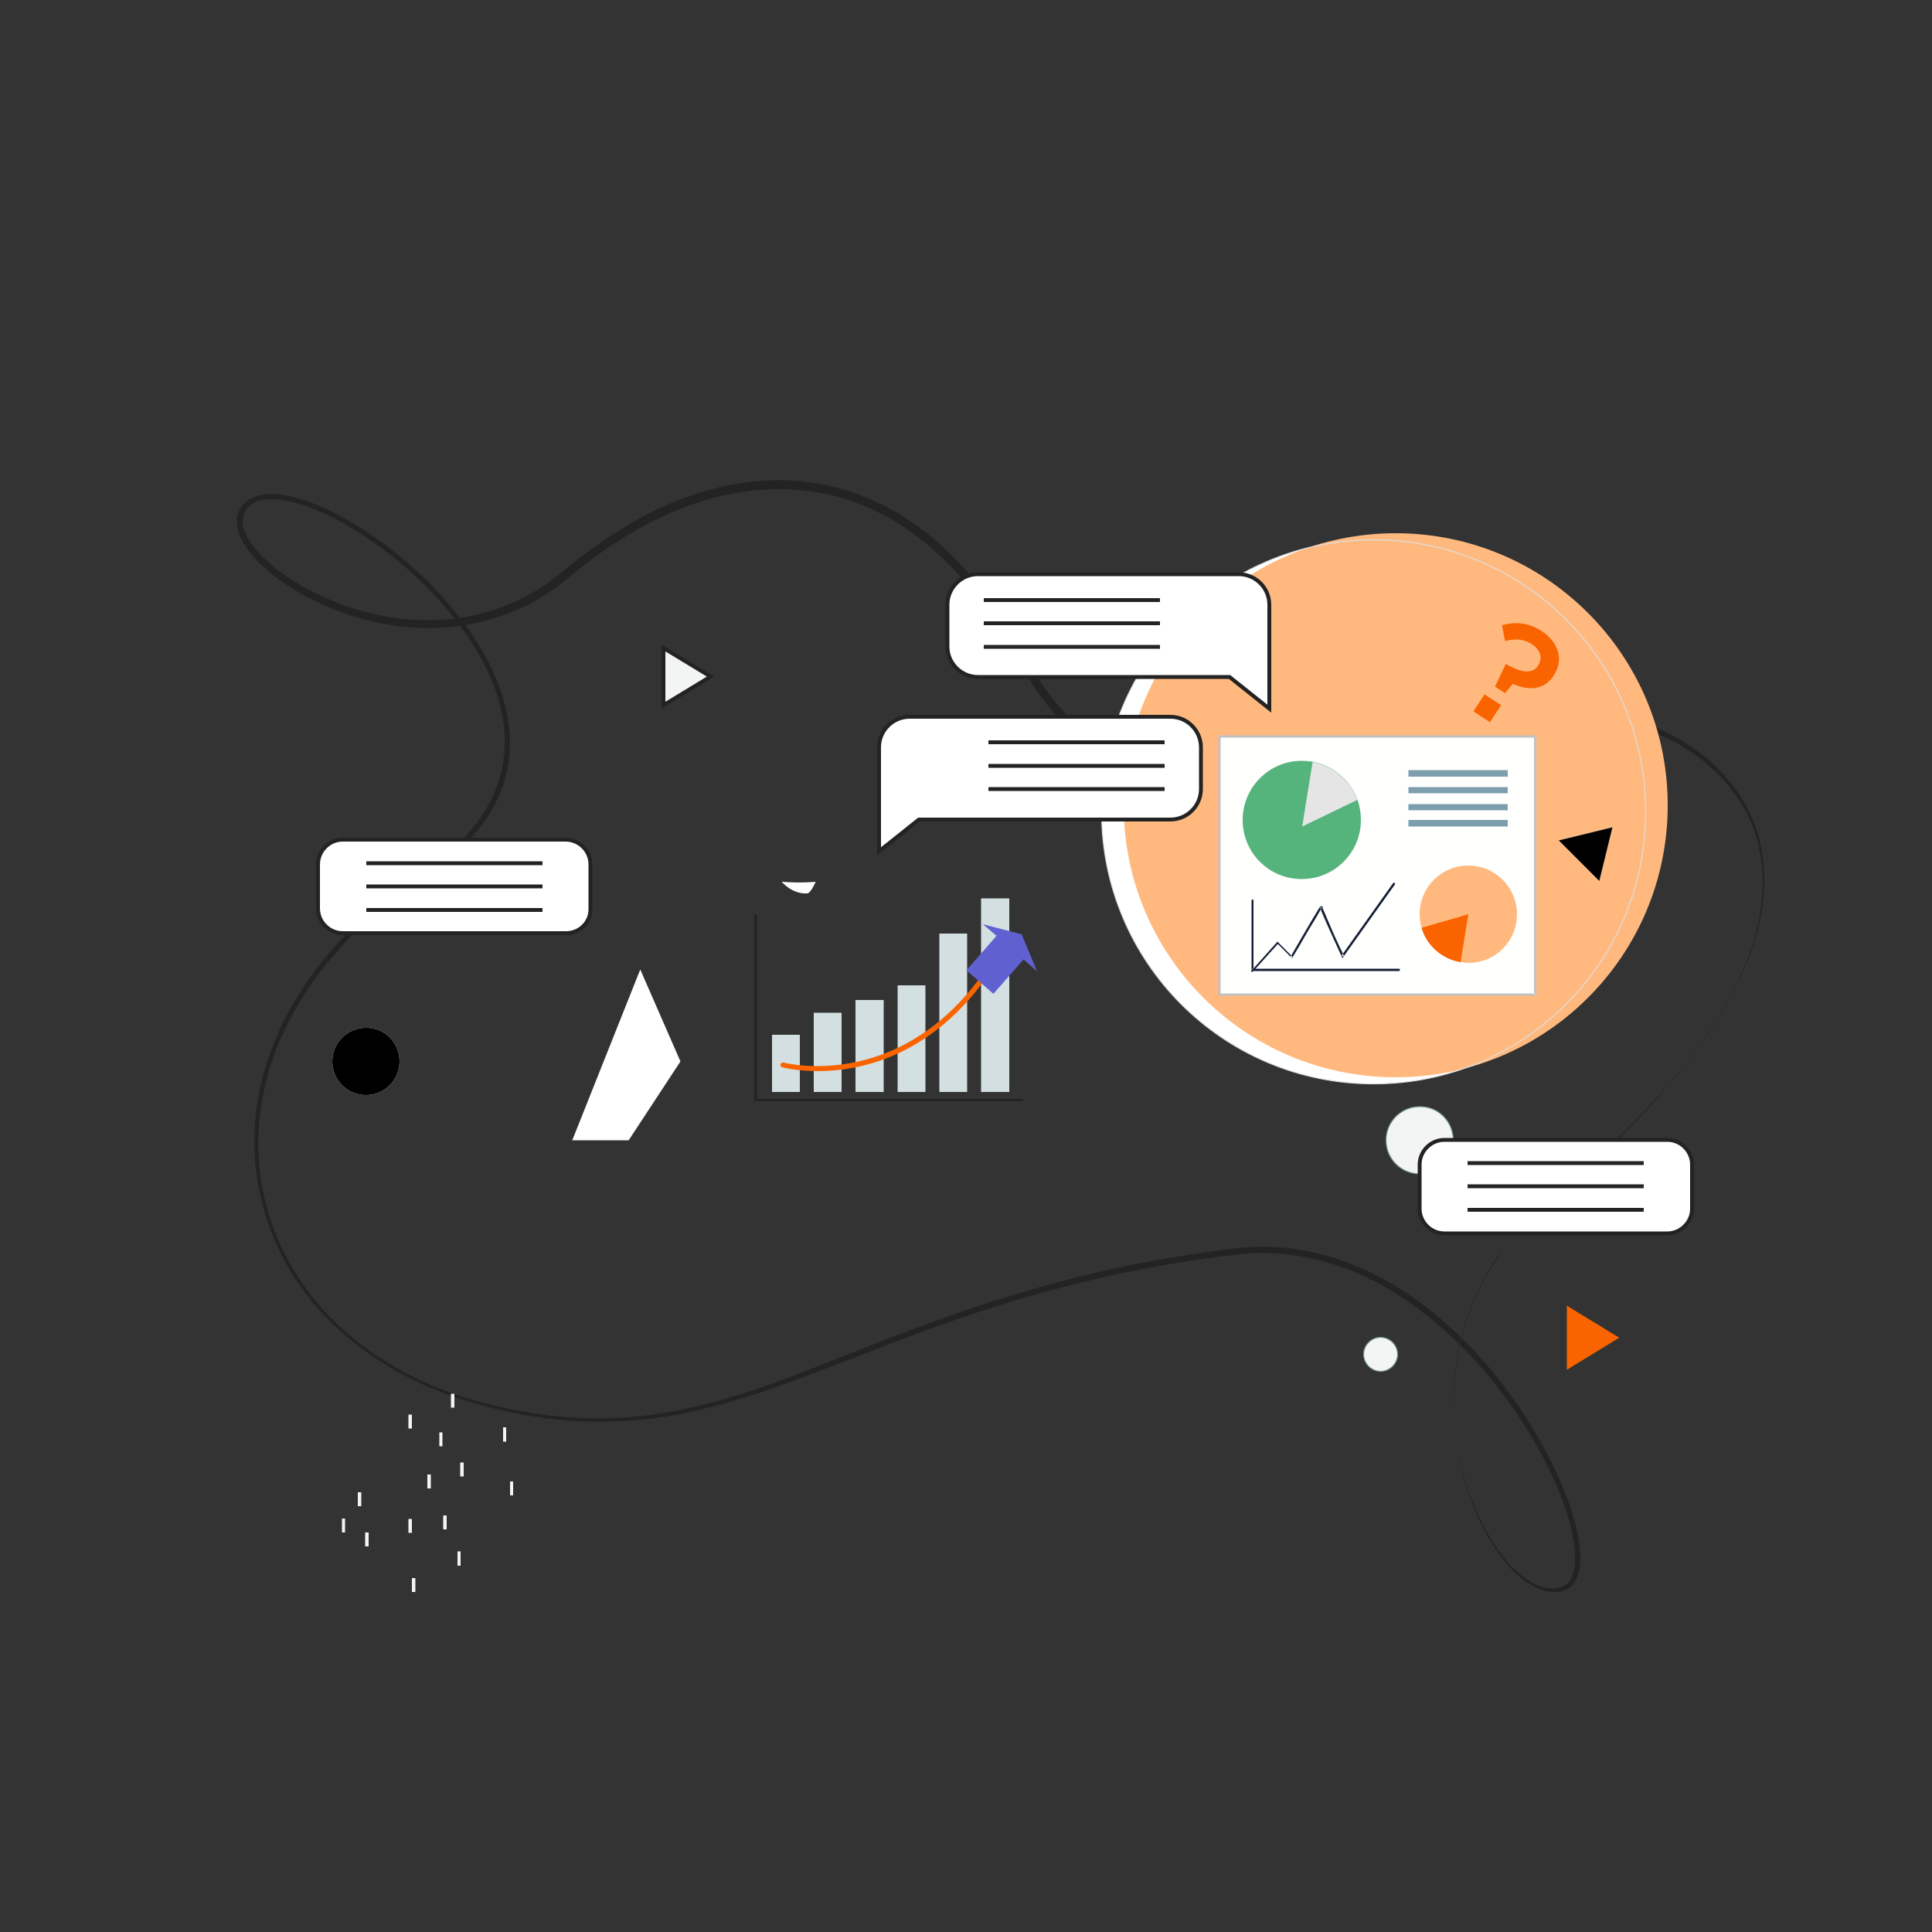 <?xml version="1.0" encoding="utf-8"?>
<!-- Generator: Adobe Illustrator 23.0.5, SVG Export Plug-In . SVG Version: 6.00 Build 0)  -->
<svg version="1.1" id="Layer_1" xmlns="http://www.w3.org/2000/svg" xmlns:xlink="http://www.w3.org/1999/xlink" x="0px" y="0px"
	 viewBox="0 0 500 500" style="enable-background:new 0 0 500 500;" xml:space="preserve">
<rect x="0" y="0" width="500" height="500" fill="#333333" stroke="none"/>
<style type="text/css">
	.st0{fill:#232323;}
	.st1{fill-rule:evenodd;clip-rule:evenodd;fill:#FFFFFF;}
	.st2{fill-rule:evenodd;clip-rule:evenodd;fill:#FFB97F;}
	.st3{fill:none;stroke:#DFDFDF;stroke-width:0.25;}
	.st4{fill:none;stroke:#232323;}
	.st5{fill-rule:evenodd;clip-rule:evenodd;fill:#FA6400;}
	.st6{fill-rule:evenodd;clip-rule:evenodd;fill:#F3F5F4;}
	.st7{fill:none;stroke:#70927F;stroke-width:0.25;}
	.st8{fill-rule:evenodd;clip-rule:evenodd;fill:#FA6400;stroke:#FA6400;}
	.st9{fill-rule:evenodd;clip-rule:evenodd;fill:#FFFFFE;}
	.st10{fill-rule:evenodd;clip-rule:evenodd;fill:#C2C2C2;}
	.st11{fill-rule:evenodd;clip-rule:evenodd;fill:#55B37C;}
	.st12{fill-rule:evenodd;clip-rule:evenodd;fill:#E5E5E5;}
	.st13{fill-rule:evenodd;clip-rule:evenodd;fill:#141E34;}
	.st14{fill-rule:evenodd;clip-rule:evenodd;fill:#7D9FAD;}
	.st15{fill-rule:evenodd;clip-rule:evenodd;fill:#232323;}
	.st16{fill-rule:evenodd;clip-rule:evenodd;fill:#D3DFE0;}
	.st17{fill-rule:evenodd;clip-rule:evenodd;fill:#6060D1;}
</style>
<title>Contextual Dashboard</title>
<desc>Created with Sketch.</desc>
<g id="Contextual-Dashboard">
	<g id="Stroke-2">
		<path class="st0" d="M401.2,310.4c-5.5,4.5-10.4,9.8-14.3,15.7c-3.9,5.9-6.8,12.5-8.6,19.4c-3.5,13.8-2.6,28.6,2.3,41.9
			c2.5,6.6,5.9,13,10.7,18.1c1.2,1.3,2.6,2.4,4,3.4c1.5,0.9,3,1.7,4.7,2c0.8,0.2,1.7,0.2,2.5,0.1c0.8-0.1,1.7-0.3,2.4-0.7
			c1.4-0.8,2.2-2.5,2.5-4.1c0.6-3.4,0-7-0.7-10.4c-0.8-3.4-2-6.8-3.3-10c-2.7-6.5-6.1-12.8-10-18.7c-7.8-11.8-17.6-22.4-29.2-30.4
			c-5.8-4-12.1-7.3-18.8-9.4c-6.7-2.2-13.7-3.2-20.7-3c-3.5,0.1-7,0.7-10.5,1.1c-3.5,0.4-7,1-10.5,1.6c-3.5,0.6-7,1.2-10.5,1.9
			c-3.5,0.7-7,1.4-10.4,2.3c-13.8,3.2-27.4,7.4-40.7,12.2c-13.4,4.8-26.5,10.3-39.9,15.1c-6.7,2.4-13.5,4.6-20.5,6.2
			c-6.9,1.7-14,2.8-21.2,3.1c-14.3,0.8-28.6-1.6-42.2-6c-6.8-2.3-13.3-5.3-19.3-9.1c-6-3.8-11.6-8.4-16.4-13.7
			c-4.8-5.3-8.7-11.4-11.5-18c-2.8-6.6-4.5-13.6-5.1-20.7c-0.5-7.1,0.1-14.3,1.9-21.3c1.8-6.9,4.6-13.6,8.2-19.7
			c7.3-12.3,17.6-22.7,29.3-30.9l4.4-3.1l2.2-1.5c0.7-0.5,1.4-1.1,2.1-1.6c2.8-2.2,5.4-4.6,7.7-7.3c2.3-2.7,4.3-5.6,5.7-8.8
			c1.5-3.2,2.5-6.6,2.9-10.1c0.8-7-0.6-14.1-3.4-20.5c-2.8-6.5-6.7-12.4-11.3-17.8c-4.6-5.4-9.7-10.3-15.3-14.6
			c-5.6-4.3-11.6-8.1-18.1-10.9c-3.2-1.4-6.6-2.5-10-2.9c-1.7-0.2-3.4-0.2-5,0.2c-1.6,0.4-3,1.3-3.7,2.6c-0.4,0.7-0.7,1.4-0.8,2.2
			c-0.1,0.8,0,1.6,0.2,2.3c0.4,1.6,1.3,3.1,2.3,4.4c2,2.8,4.7,5.1,7.5,7.2c5.7,4.1,12.1,7.2,18.8,9.3c6.7,2.1,13.7,3.2,20.7,3
			c7-0.2,14-1.7,20.3-4.5c3.2-1.4,6.3-3.1,9.1-5.1c1.4-1,2.8-2.1,4.2-3.2c1.4-1.1,2.8-2.3,4.2-3.4c5.7-4.4,11.7-8.3,18.1-11.6
			c6.4-3.2,13.3-5.7,20.3-7.1c7.1-1.4,14.4-1.8,21.6-0.7c7.2,1,14.1,3.4,20.5,6.9c6.4,3.5,12,8.1,17,13.2c5,5.2,9.3,11,13.1,17
			l1.4,2.3l1.3,2.3c0.9,1.6,1.8,3.1,2.6,4.6c1.7,3.1,3.7,6,5.8,8.8c4.3,5.6,9.5,10.4,15.5,14c3,1.9,6.2,3.2,9.4,4.5
			c0.8,0.3,1.7,0.5,2.5,0.8c0.8,0.2,1.7,0.5,2.5,0.7c1.7,0.3,3.4,0.8,5.1,1c6.9,1.1,14,1.1,21,0.5c14.1-1.4,27.8-5.1,41.5-9
			c6.8-1.9,13.7-4,20.6-5.7c3.5-0.8,6.9-1.7,10.5-2.2c1.8-0.3,3.6-0.3,5.4-0.5c0.9,0,1.8,0,2.7,0c0.9,0,1.8,0,2.7,0.1
			c7.2,0.6,14.3,2.4,20.7,5.7l2.4,1.2l2.3,1.4c1.6,0.9,2.9,2.1,4.4,3.1c0.7,0.5,1.4,1.2,2,1.8l1,0.9l0.5,0.5l0.5,0.5
			c1.2,1.3,2.5,2.6,3.5,4.1c0.5,0.7,1.1,1.4,1.6,2.2l1.4,2.3l0.7,1.2l0.6,1.2l1.1,2.5c0.3,0.8,0.6,1.7,0.9,2.6l0.4,1.3l0.2,0.6
			l0.1,0.7l0.5,2.6c0.1,0.4,0.2,0.9,0.2,1.3l0.1,1.3c0.8,7.1-0.3,14.4-2.5,21.2c-1,3.4-2.5,6.7-4,9.9l-2.5,4.7l-0.6,1.2l-0.7,1.1
			l-1.4,2.3c-1.8,3.1-4,5.9-6,8.8c-0.5,0.7-1.1,1.4-1.6,2.1l-1.7,2.1c-1.1,1.4-2.2,2.8-3.4,4.1C422.7,291.7,412.2,301.3,401.2,310.4
			z M401.1,310.2c10.9-9.1,21.4-18.8,30.7-29.5c1.2-1.3,2.2-2.8,3.4-4.1l1.7-2.1c0.6-0.7,1.1-1.4,1.6-2.1c2-2.9,4.2-5.7,6-8.8
			l1.4-2.3l0.7-1.1l0.6-1.2l2.5-4.7c1.4-3.2,2.9-6.5,3.9-9.9c2.1-6.7,3.1-13.9,2.3-20.9l-0.1-1.3c-0.1-0.4-0.2-0.9-0.3-1.3l-0.5-2.6
			l-0.1-0.6l-0.2-0.6l-0.4-1.3c-0.3-0.8-0.5-1.7-0.9-2.5l-1.1-2.4l-0.6-1.2l-0.7-1.1l-1.4-2.3c-0.5-0.7-1.1-1.4-1.6-2.1
			c-1-1.4-2.3-2.7-3.5-4l-0.5-0.5l-0.5-0.4l-1-0.9c-0.7-0.6-1.3-1.2-2-1.7c-1.4-1-2.8-2.1-4.3-3l-2.3-1.4l-2.4-1.2
			c-6.3-3.1-13.3-4.9-20.3-5.4c-0.9-0.1-1.8-0.1-2.6-0.1c-0.9,0-1.8,0-2.6,0c-1.7,0.1-3.5,0.2-5.2,0.5c-0.9,0.1-1.7,0.2-2.6,0.4
			l-2.6,0.6c-1.7,0.4-3.4,0.8-5.2,1.3c-6.9,1.8-13.7,3.8-20.5,5.8c-13.7,4-27.5,7.8-41.8,9.3c-7.1,0.7-14.4,0.7-21.5-0.4
			c-1.8-0.2-3.5-0.7-5.3-1.1c-0.9-0.2-1.7-0.5-2.6-0.7c-0.9-0.3-1.7-0.5-2.6-0.8c-3.4-1.3-6.7-2.7-9.8-4.6
			c-6.2-3.7-11.6-8.7-16-14.4c-2.2-2.9-4.2-5.9-5.9-9c-0.9-1.6-1.8-3.1-2.6-4.6l-1.3-2.3l-1.4-2.2c-3.7-6-8-11.6-12.9-16.7
			c-4.9-5-10.4-9.5-16.5-12.9c-6.1-3.3-12.8-5.7-19.7-6.6c-6.9-1-14-0.7-20.9,0.6c-6.9,1.4-13.5,3.8-19.8,6.9
			c-6.3,3.2-12.2,7-17.8,11.3c-1.4,1.1-2.7,2.2-4.1,3.3c-1.4,1.2-2.8,2.3-4.3,3.3c-3,2.1-6.1,3.9-9.5,5.3
			c-6.6,2.9-13.9,4.4-21.1,4.6c-7.2,0.2-14.4-0.9-21.3-3.1c-6.9-2.2-13.4-5.3-19.3-9.6c-2.9-2.2-5.6-4.6-7.8-7.6
			c-1.1-1.5-2-3.1-2.5-5c-0.2-0.9-0.4-1.9-0.3-2.9c0.1-1,0.5-2,1-2.8c1-1.7,2.9-2.9,4.8-3.3c1.9-0.4,3.8-0.4,5.6-0.2
			c3.7,0.5,7.1,1.7,10.4,3.1c6.6,2.9,12.7,6.8,18.3,11.2c5.6,4.4,10.9,9.4,15.5,14.9c4.6,5.5,8.6,11.5,11.4,18.2
			c2.8,6.6,4.3,13.9,3.4,21.1c-0.4,3.6-1.5,7.1-3,10.4c-1.5,3.3-3.6,6.3-5.9,9c-2.4,2.7-5,5.2-7.8,7.4c-0.7,0.5-1.4,1.1-2.1,1.6
			l-2.2,1.5l-4.4,3c-11.6,8.1-21.9,18.3-29.1,30.5c-3.6,6.1-6.5,12.6-8.2,19.5c-1.8,6.8-2.5,14-2,21c0.5,7.1,2.2,14,5,20.5
			c2.8,6.5,6.7,12.5,11.4,17.8c9.5,10.6,22,18,35.4,22.5c13.5,4.3,27.7,6.5,41.9,5.7c14.2-0.8,27.9-4.7,41.2-9.6
			c13.3-4.9,26.4-10.5,39.8-15.3c13.4-4.9,27-9.1,40.9-12.4c3.5-0.9,7-1.5,10.4-2.3c3.5-0.7,7-1.3,10.5-1.9c3.5-0.5,7-1.2,10.6-1.6
			c3.5-0.4,7.1-1,10.7-1.1c7.2-0.3,14.5,0.9,21.3,3.1c6.8,2.3,13.3,5.6,19.2,9.7c11.8,8.2,21.6,19,29.4,31c3.9,6,7.3,12.3,10,19
			c1.3,3.3,2.5,6.7,3.3,10.2c0.8,3.5,1.3,7.1,0.7,10.8c-0.4,1.8-1.2,3.7-2.9,4.7c-1.7,0.9-3.7,1-5.5,0.6c-1.8-0.4-3.5-1.2-5-2.2
			c-1.5-1-2.9-2.2-4.1-3.5c-4.9-5.3-8.3-11.7-10.7-18.4c-4.7-13.4-5.7-28.3-2.1-42.1c1.8-6.9,4.7-13.5,8.7-19.4
			C390.7,320,395.6,314.7,401.1,310.2z"/>
	</g>
	<path id="Fill-3" class="st1" d="M425.9,210.1c0,38.9-31.5,70.4-70.4,70.4s-70.4-31.5-70.4-70.4s31.5-70.4,70.4-70.4
		S425.9,171.2,425.9,210.1"/>
	<path id="Fill-4" class="st2" d="M431.6,208.4c0,38.9-31.5,70.4-70.4,70.4c-38.9,0-70.4-31.5-70.4-70.4c0-38.9,31.5-70.4,70.4-70.4
		C400,138,431.6,169.5,431.6,208.4"/>
	<path id="Stroke-5" class="st3" d="M425.9,210.1c0,38.9-31.5,70.4-70.4,70.4s-70.4-31.5-70.4-70.4s31.5-70.4,70.4-70.4
		S425.9,171.2,425.9,210.1z"/>
	<g id="Group-33" transform="translate(281, 100)">
		<g id="Clip-7">
		</g>
	</g>
	<path id="Fill-60" class="st1" d="M211.1,228.2c0,0-3.6,0.4-8.8,0c0,0,2.7,3.3,6.7,3C209.9,231,211.1,228.2,211.1,228.2"/>
	<polyline id="Fill-76" class="st1" points="165.7,250.9 148.1,295.1 162.7,295.1 176.1,274.7 165.7,250.9 	"/>
	<path id="Fill-121" class="st1" d="M328.5,183.4l-10.3-8.2h-65.1c-4.3,0-7.9-3.5-7.9-7.9v-10.8c0-4.3,3.5-7.9,7.9-7.9h67.5
		c4.3,0,7.9,3.5,7.9,7.9V183.4"/>
	<path id="Stroke-122" class="st4" d="M328.5,183.4l-10.3-8.2h-65.1c-4.3,0-7.9-3.5-7.9-7.9v-10.8c0-4.3,3.5-7.9,7.9-7.9h67.5
		c4.3,0,7.9,3.5,7.9,7.9V183.4z M254.6,155.3h45.6H254.6z M254.6,161.3h45.6H254.6z M254.6,167.4h45.6H254.6z"/>
	<path id="Fill-123" class="st1" d="M227.5,220.3l10.3-8.2h65.1c4.3,0,7.9-3.5,7.9-7.9v-10.8c0-4.3-3.5-7.9-7.9-7.9h-67.5
		c-4.3,0-7.9,3.5-7.9,7.9V220.3"/>
	<path id="Stroke-124" class="st4" d="M227.5,220.3l10.3-8.2h65.1c4.3,0,7.9-3.5,7.9-7.9v-10.8c0-4.3-3.5-7.9-7.9-7.9h-67.5
		c-4.3,0-7.9,3.5-7.9,7.9V220.3z M301.4,192.1h-45.6H301.4z M301.4,198.2h-45.6H301.4z M301.4,204.2h-45.6H301.4z"/>
	<path id="Fill-125" class="st5" d="M384.2,179.7l4.3,2.8l-2.9,4.4l-4.3-2.8L384.2,179.7z M389.6,172l0.3-0.1
		c4.2,2.5,6.9,2.4,8.2,0.3l0-0.1c1.2-1.8,0.6-3.9-1.7-5.4c-2-1.3-4.3-1.5-6.9-0.8l-0.8-4.1c3.2-0.9,6.6-0.8,10.1,1.4
		c4.5,2.9,6,7.4,3.4,11.4l0,0.1c-2.6,4.1-6.7,4-10.7,2.3l-2,2.4l-2.6-1.7L389.6,172L389.6,172z"/>
	<polygon id="Fill-129" class="st6" points="105.7,369.7 106.6,369.7 106.6,366.1 105.7,366.1 	"/>
	<polygon id="Fill-130" class="st6" points="116.7,364.3 117.6,364.3 117.6,360.7 116.7,360.7 	"/>
	<polygon id="Fill-131" class="st6" points="110.6,385.2 111.5,385.2 111.5,381.6 110.6,381.6 	"/>
	<polygon id="Fill-132" class="st6" points="113.7,374.3 114.5,374.3 114.5,370.7 113.7,370.7 	"/>
	<polygon id="Fill-133" class="st6" points="118.4,405.2 119.2,405.2 119.2,401.5 118.4,401.5 	"/>
	<polygon id="Fill-134" class="st6" points="130.2,373.1 131,373.1 131,369.4 130.2,369.4 	"/>
	<polygon id="Fill-135" class="st6" points="105.7,396.7 106.6,396.7 106.6,393.1 105.7,393.1 	"/>
	<polygon id="Fill-136" class="st6" points="106.6,412 107.5,412 107.5,408.4 106.6,408.4 	"/>
	<polygon id="Fill-137" class="st6" points="114.7,395.8 115.6,395.8 115.6,392.2 114.7,392.2 	"/>
	<polygon id="Fill-138" class="st6" points="88.5,396.6 89.3,396.6 89.3,393 88.5,393 	"/>
	<polygon id="Fill-139" class="st6" points="92.6,389.8 93.5,389.8 93.5,386.2 92.6,386.2 	"/>
	<polygon id="Fill-140" class="st6" points="94.5,400.2 95.4,400.2 95.4,396.6 94.5,396.6 	"/>
	<polygon id="Fill-141" class="st6" points="119.1,382.1 120,382.1 120,378.5 119.1,378.5 	"/>
	<polygon id="Fill-142" class="st6" points="132,387 132.8,387 132.8,383.4 132,383.4 	"/>
	<path id="Fill-145" class="st6" d="M103.4,274.7c0,4.8-3.9,8.7-8.7,8.7c-4.8,0-8.7-3.9-8.7-8.7c0-4.8,3.9-8.7,8.7-8.7
		C99.5,265.9,103.4,269.8,103.4,274.7"/>
	<path id="Stroke-146" d="M103.4,274.7c0,4.8-3.9,8.7-8.7,8.7c-4.8,0-8.7-3.9-8.7-8.7c0-4.8,3.9-8.7,8.7-8.7
		C99.5,265.9,103.4,269.8,103.4,274.7z"/>
	<path id="Fill-147" class="st6" d="M376.1,295.1c0,4.8-3.9,8.7-8.7,8.7c-4.8,0-8.7-3.9-8.7-8.7c0-4.8,3.9-8.7,8.7-8.7
		C372.2,286.3,376.1,290.2,376.1,295.1"/>
	<path id="Stroke-148" class="st7" d="M376.1,295.1c0,4.8-3.9,8.7-8.7,8.7c-4.8,0-8.7-3.9-8.7-8.7c0-4.8,3.9-8.7,8.7-8.7
		C372.2,286.3,376.1,290.2,376.1,295.1z"/>
	<path id="Fill-149" class="st6" d="M361.7,350.5c0,2.4-2,4.4-4.4,4.4s-4.4-2-4.4-4.4c0-2.4,2-4.4,4.4-4.4S361.7,348.1,361.7,350.5"
		/>
	<path id="Stroke-150" class="st7" d="M361.7,350.5c0,2.4-2,4.4-4.4,4.4s-4.4-2-4.4-4.4c0-2.4,2-4.4,4.4-4.4
		S361.7,348.1,361.7,350.5z"/>
	<polyline id="Fill-151" class="st6" points="417.3,214.1 413.9,228 403.4,217.5 417.3,214.1 	"/>
	<polygon id="Stroke-152" points="417.3,214.1 413.9,228 403.4,217.5 	"/>
	<polyline id="Fill-153" class="st6" points="183.9,175.1 171.7,182.5 171.7,167.7 183.9,175.1 	"/>
	<polygon id="Stroke-154" class="st4" points="183.9,175.1 171.7,182.5 171.7,167.7 	"/>
	<polyline id="Fill-155" class="st6" points="418.1,346.2 406,353.6 406,338.8 418.1,346.2 	"/>
	<polygon id="Stroke-156" class="st8" points="418.1,346.2 406,353.6 406,338.8 	"/>
	<path id="Fill-157" class="st1" d="M431.5,319.2h-57.7c-3.5,0-6.4-2.9-6.4-6.4v-11.4c0-3.5,2.9-6.4,6.4-6.4h57.7
		c3.5,0,6.4,2.9,6.4,6.4v11.4C437.9,316.3,435,319.2,431.5,319.2"/>
	<path id="Stroke-158" class="st4" d="M431.5,319.2h-57.7c-3.5,0-6.4-2.9-6.4-6.4v-11.4c0-3.5,2.9-6.4,6.4-6.4h57.7
		c3.5,0,6.4,2.9,6.4,6.4v11.4C437.9,316.3,435,319.2,431.5,319.2z M425.4,301h-45.6H425.4z M425.4,307h-45.6H425.4z M425.4,313.1
		h-45.6H425.4z"/>
	<path id="Fill-159" class="st1" d="M146.5,241.5H88.7c-3.5,0-6.4-2.9-6.4-6.4v-11.4c0-3.5,2.9-6.4,6.4-6.4h57.7
		c3.5,0,6.4,2.9,6.4,6.4v11.4C152.9,238.7,150,241.5,146.5,241.5"/>
	<path id="Stroke-160" class="st4" d="M146.5,241.5H88.7c-3.5,0-6.4-2.9-6.4-6.4v-11.4c0-3.5,2.9-6.4,6.4-6.4h57.7
		c3.5,0,6.4,2.9,6.4,6.4v11.4C152.9,238.7,150,241.5,146.5,241.5z M140.4,223.4H94.8H140.4z M140.4,229.4H94.8H140.4z M140.4,235.5
		H94.8H140.4z"/>
	<polygon id="Fill-12" class="st9" points="315.6,257.4 397.3,257.4 397.3,190.6 315.6,190.6 	"/>
	<polyline id="Fill-13" class="st10" points="397.3,257.4 397.3,257.1 315.9,257.1 315.9,190.9 397,190.9 397,257.4 397.3,257.4 
		397.3,257.1 397.3,257.4 397.6,257.4 397.6,190.3 315.3,190.3 315.3,257.7 397.6,257.7 397.6,257.4 397.3,257.4 	"/>
	<path id="Fill-14" class="st11" d="M352.2,212.2c0,8.4-6.8,15.3-15.3,15.3s-15.3-6.8-15.3-15.3c0-8.4,6.8-15.3,15.3-15.3
		c0.9,0,1.8,0.1,2.7,0.2c5.4,1,9.8,4.8,11.7,9.8C351.9,208.6,352.2,210.4,352.2,212.2"/>
	<path id="Fill-15" class="st12" d="M351.3,207l-14.3,6.9c0,0,1.5-9.3,2.7-16.7C345,198.2,349.4,202,351.3,207"/>
	<path id="Fill-16" class="st2" d="M392.6,236.6c0,7-5.6,12.6-12.6,12.6c-0.7,0-1.3-0.1-2-0.2c-4.8-0.8-8.8-4.3-10.1-8.9
		c-0.3-1.1-0.5-2.3-0.5-3.5c0-7,5.6-12.6,12.6-12.6C386.9,224,392.6,229.6,392.6,236.6"/>
	<path id="Fill-17" class="st13" d="M323.9,233.1c0,0.5,0,17.9,0,17.9v0.3H362c0.2,0,0.3-0.1,0.3-0.3c0-0.2-0.1-0.3-0.3-0.3h-37.9
		v0.3h0.3c0,0,0-17.5,0-17.9c0-0.2-0.1-0.3-0.3-0.3C324,232.8,323.9,232.9,323.9,233.1"/>
	<path id="Fill-18" class="st13" d="M324.4,251.3l6.3-7l3.7,3.7l0.2-0.4c0,0,0.5-0.8,1.2-2c1.1-1.8,2.6-4.6,4-6.8
		c0.7-1.1,1.3-2.2,1.7-2.9c0.2-0.4,0.4-0.7,0.5-0.9c0.1-0.1,0.1-0.2,0.2-0.2l0,0l-0.1-0.1l0.1,0.1l0,0l-0.1-0.1l0.1,0.1l-0.2-0.2
		v0.3c0.1,0,0.2,0,0.2-0.1l-0.2-0.2v0.3v-0.3l-0.3,0.2c0,0.1,0.2,0.2,0.3,0.2v-0.3l-0.3,0.2l0.3-0.1h-0.3l0,0.1l0.3-0.1h-0.3l0,0.2
		c0.1,0.2,0.2,0.5,0.3,0.9c1.2,2.9,5.2,11.6,5.2,11.6l0.2,0.5l13.6-19.1c0.1-0.1,0.1-0.3-0.1-0.4c-0.1-0.1-0.3-0.1-0.4,0.1
		l-13.3,18.7l0.3,0.2l0.3-0.1c0,0-0.3-0.8-0.9-1.9c-0.8-1.7-2-4.3-2.9-6.5c-0.5-1.1-0.9-2.1-1.2-2.8c-0.2-0.4-0.3-0.7-0.4-0.9
		c0-0.1-0.1-0.2-0.1-0.3l0-0.1l0,0l-0.2,0h0.2l0,0l-0.2,0h0.2l0-0.2c0-0.1-0.2-0.2-0.3-0.2l-0.2,0c-0.1,0.1-0.1,0.1-0.1,0.1
		c-0.1,0.1-0.3,0.4-0.6,0.9c-1.8,2.9-7.1,12.1-7.1,12.1l0.3,0.2l0.2-0.2l-3.9-3.9l-6.7,7.5c-0.1,0.1-0.1,0.3,0,0.4
		C324.1,251.4,324.3,251.4,324.4,251.3"/>
	<polygon id="Fill-19" class="st14" points="364.5,201 390.2,201 390.2,199.3 364.5,199.3 	"/>
	<polygon id="Fill-20" class="st14" points="364.5,205.3 390.2,205.3 390.2,203.7 364.5,203.7 	"/>
	<polygon id="Fill-21" class="st14" points="364.5,209.7 390.2,209.7 390.2,208.1 364.5,208.1 	"/>
	<polygon id="Fill-22" class="st14" points="364.5,213.9 390.2,213.9 390.2,212.2 364.5,212.2 	"/>
	<path id="Fill-23" class="st5" d="M380,236.6l-2,12.4c-4.8-0.8-8.8-4.3-10.1-8.9C372.5,238.8,380,236.6,380,236.6"/>
	<g id="Group" transform="translate(186, 195)">
		<path id="Fill-38" class="st15" d="M9.2,42v47.7l0.1,0.2l0.2,0.1h69.1c0.2,0,0.3-0.1,0.3-0.3s-0.1-0.3-0.3-0.3H9.9V42
			c0-0.2-0.1-0.3-0.3-0.3C9.4,41.7,9.2,41.8,9.2,42"/>
		<polygon id="Fill-39" class="st16" points="13.8,87.6 21,87.6 21,72.8 13.8,72.8 		"/>
		<polygon id="Fill-40" class="st16" points="24.6,87.6 31.8,87.6 31.8,67.1 24.6,67.1 		"/>
		<polygon id="Fill-41" class="st16" points="35.4,87.6 42.7,87.6 42.7,63.8 35.4,63.8 		"/>
		<polygon id="Fill-42" class="st16" points="46.3,87.6 53.5,87.6 53.5,60 46.3,60 		"/>
		<polygon id="Fill-43" class="st16" points="57.1,87.6 64.3,87.6 64.3,46.6 57.1,46.6 		"/>
		<polygon id="Fill-44" class="st16" points="67.9,87.6 75.2,87.6 75.2,37.5 67.9,37.5 		"/>
		<path id="Fill-45" class="st5" d="M16.4,81.2c0,0,3.6,1,9.2,1c5.7,0,13.6-1,21.9-5.1c8.3-4.1,17.1-11.2,24.7-23.5
			c0.2-0.3,0.1-0.7-0.2-0.9c-0.3-0.2-0.7-0.1-0.9,0.2c-7.5,12.1-16.1,19-24.2,23c-8.1,4-15.8,5-21.4,5c-2.7,0-4.9-0.2-6.5-0.5
			c-0.8-0.1-1.4-0.2-1.8-0.3C17.1,80,17,80,16.9,80c-0.1,0-0.1,0-0.1,0c-0.3-0.1-0.7,0.1-0.8,0.4C15.9,80.7,16.1,81.1,16.4,81.2"/>
		<polyline id="Fill-122" class="st17" points="78.4,46.8 82.4,56.4 78.9,53.3 71.1,62.2 64.1,56.1 71.9,47.2 68.4,44.2 78.4,46.8 
					"/>
	</g>
</g>
</svg>
